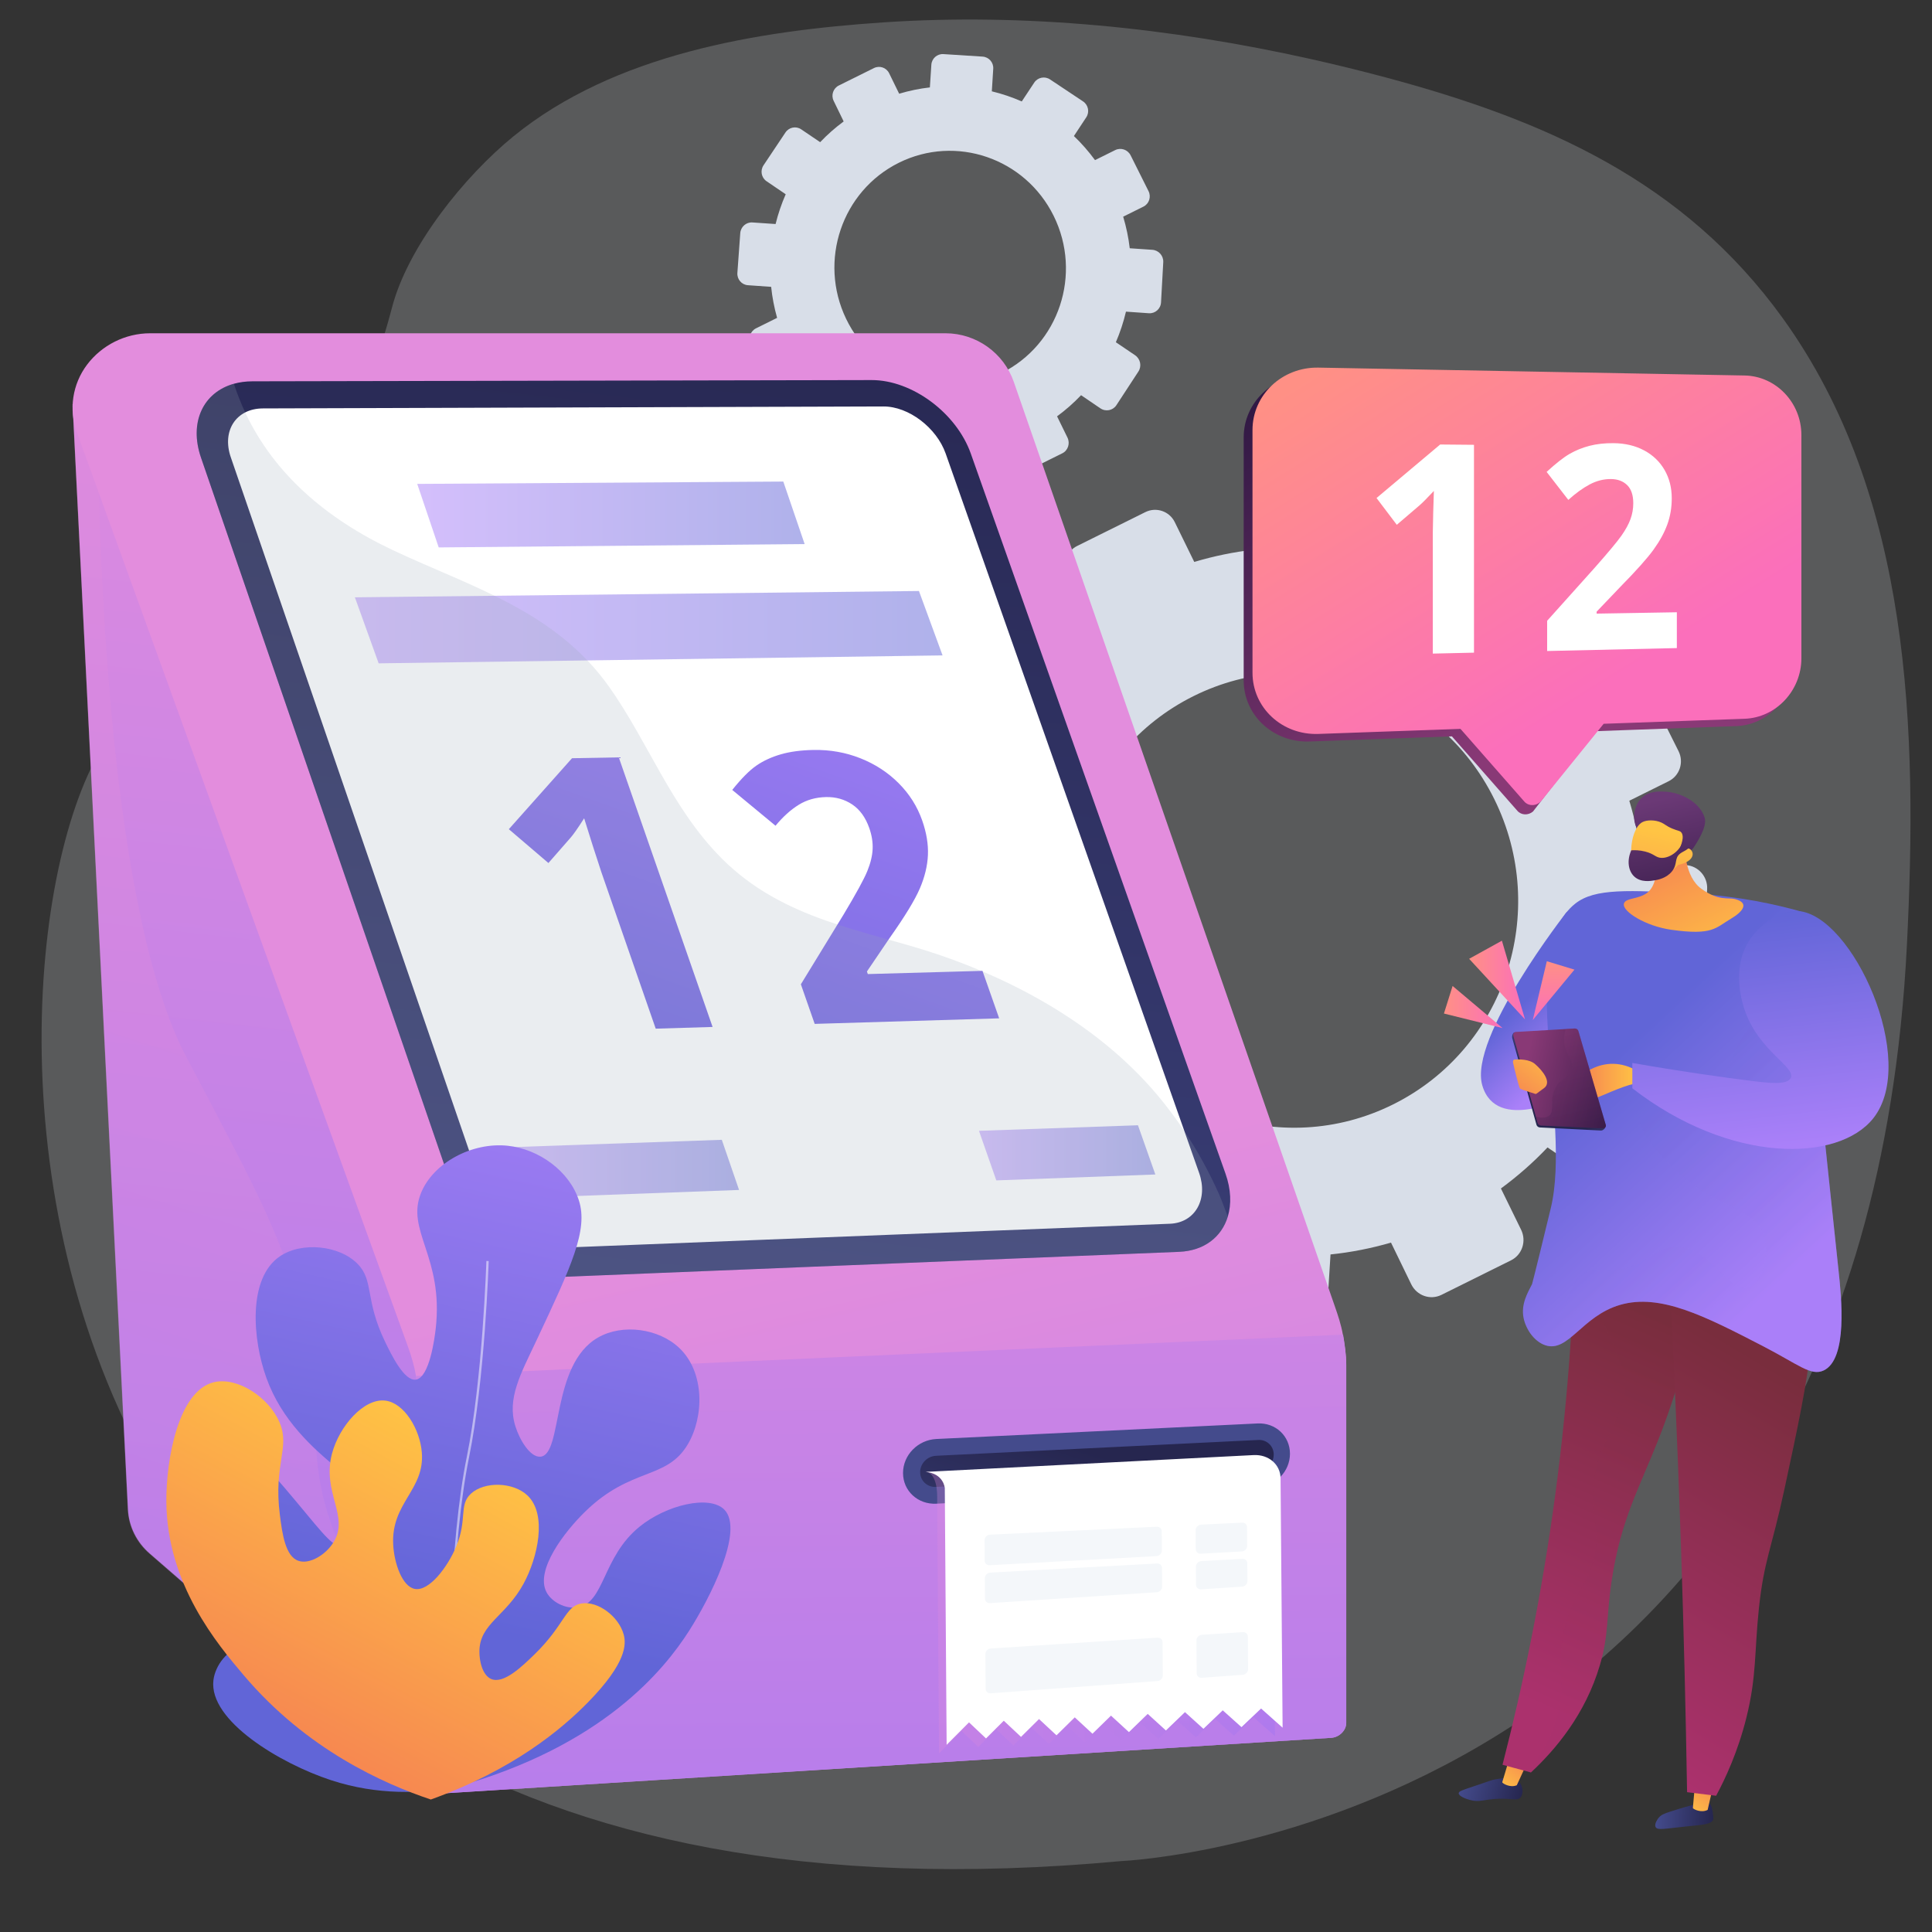 <?xml version="1.0" encoding="UTF-8"?>
<svg xmlns="http://www.w3.org/2000/svg" xmlns:xlink="http://www.w3.org/1999/xlink" viewBox="0 0 768 768">
  <rect x="0" y="0" width="768" height="768" fill="#333333" stroke="none"/>
  <defs>
    <style>.cls-1{fill:url(#linear-gradient-15);}.cls-2{fill:url(#linear-gradient-13);}.cls-3{fill:url(#linear-gradient-28);}.cls-4{fill:url(#linear-gradient-25);}.cls-5{fill:url(#linear-gradient-10);}.cls-6{fill:url(#linear-gradient-12);}.cls-7{fill:url(#linear-gradient-40);}.cls-8{fill:url(#linear-gradient-37);}.cls-9,.cls-10{fill:#fff;}.cls-11{fill:url(#linear-gradient-39);}.cls-10,.cls-12,.cls-13,.cls-14{opacity:.5;}.cls-15{fill:url(#linear-gradient-26);}.cls-12{fill:url(#linear-gradient-9);}.cls-16{fill:url(#linear-gradient-2);}.cls-16,.cls-17,.cls-18,.cls-19,.cls-20,.cls-21{mix-blend-mode:multiply;}.cls-16,.cls-17,.cls-18,.cls-20,.cls-21{opacity:.3;}.cls-22{fill:url(#linear-gradient-4);}.cls-17{fill:url(#linear-gradient-21);}.cls-23{fill:url(#linear-gradient-35);}.cls-24{fill:url(#linear-gradient-30);}.cls-25{fill:url(#linear-gradient-3);}.cls-26{fill:url(#linear-gradient-34);}.cls-27{fill:url(#linear-gradient-5);}.cls-28{fill:url(#linear-gradient-38);}.cls-29{fill:url(#linear-gradient-22);}.cls-30{fill:url(#linear-gradient-24);}.cls-31,.cls-19{opacity:.2;}.cls-31,.cls-32{fill:#f4f7fa;}.cls-33{isolation:isolate;}.cls-34{fill:url(#linear-gradient-33);}.cls-13{fill:url(#linear-gradient-8);}.cls-18{fill:url(#linear-gradient-14);}.cls-19{fill:#97a6b7;}.cls-35{fill:url(#linear-gradient-20);}.cls-20{fill:url(#linear-gradient-27);}.cls-36{fill:url(#linear-gradient-17);}.cls-37{fill:url(#linear-gradient-7);}.cls-38{fill:#d8dee8;}.cls-39{fill:url(#linear-gradient-11);}.cls-40{fill:url(#linear-gradient-19);}.cls-41{fill:url(#linear-gradient-6);}.cls-21{fill:url(#linear-gradient-29);}.cls-42{fill:url(#linear-gradient-36);}.cls-43{fill:url(#linear-gradient-32);}.cls-44{fill:url(#linear-gradient-41);}.cls-45{fill:url(#linear-gradient-16);}.cls-46{fill:url(#linear-gradient);}.cls-47{fill:url(#linear-gradient-23);}.cls-48{fill:url(#linear-gradient-31);}.cls-49{fill:url(#linear-gradient-18);}</style>
    <linearGradient id="linear-gradient" x1="139.388" y1="83.843" x2="32.546" y2="1031.816" gradientUnits="userSpaceOnUse">
      <stop offset=".004" stop-color="#e38ddd"></stop>
      <stop offset="1" stop-color="#9571f6"></stop>
    </linearGradient>
    <linearGradient id="linear-gradient-2" x1="108.115" y1="405.001" x2="-149.057" y2="1199.898" xlink:href="#linear-gradient"></linearGradient>
    <linearGradient id="linear-gradient-3" x1="312.395" y1="482.702" x2="467.3" y2="1155.216" xlink:href="#linear-gradient"></linearGradient>
    <linearGradient id="linear-gradient-4" x1="348.932" y1="320.924" x2="353.097" y2="1020.884" xlink:href="#linear-gradient"></linearGradient>
    <linearGradient id="linear-gradient-5" x1="470.198" y1="345.001" x2="442.522" y2="535.871" gradientUnits="userSpaceOnUse">
      <stop offset=".004" stop-color="#26264f"></stop>
      <stop offset="1" stop-color="#444b8c"></stop>
    </linearGradient>
    <linearGradient id="linear-gradient-6" x1="437.254" y1="577.976" x2="406.271" y2="673.743" xlink:href="#linear-gradient-5"></linearGradient>
    <linearGradient id="linear-gradient-7" x1="310.594" y1="85.168" x2="236.748" y2="740.38" xlink:href="#linear-gradient-5"></linearGradient>
    <linearGradient id="linear-gradient-8" x1="165.853" y1="204.517" x2="319.86" y2="204.517" gradientUnits="userSpaceOnUse">
      <stop offset="0" stop-color="#aa80f9"></stop>
      <stop offset=".996" stop-color="#6165d7"></stop>
    </linearGradient>
    <linearGradient id="linear-gradient-9" x1="141.076" y1="249.307" x2="374.683" y2="249.307" xlink:href="#linear-gradient-8"></linearGradient>
    <linearGradient id="linear-gradient-10" x1="202.883" y1="464.619" x2="293.789" y2="464.619" xlink:href="#linear-gradient-8"></linearGradient>
    <linearGradient id="linear-gradient-11" x1="389.157" y1="458.266" x2="459.266" y2="458.266" xlink:href="#linear-gradient-8"></linearGradient>
    <linearGradient id="linear-gradient-12" x1="302.62" y1="200.314" x2="197.509" y2="496.418" xlink:href="#linear-gradient-8"></linearGradient>
    <linearGradient id="linear-gradient-13" x1="391.377" y1="226.312" x2="285.6" y2="524.292" xlink:href="#linear-gradient-8"></linearGradient>
    <linearGradient id="linear-gradient-14" x1="367.954" y1="639.388" x2="506.826" y2="639.388" xlink:href="#linear-gradient"></linearGradient>
    <linearGradient id="linear-gradient-15" x1="-1541.614" y1="417.355" x2="-1521.64" y2="395.804" gradientTransform="translate(-913.42) rotate(-180) scale(1 -1)" xlink:href="#linear-gradient-8"></linearGradient>
    <linearGradient id="linear-gradient-16" x1="898.45" y1="684.977" x2="921.45" y2="684.977" gradientTransform="translate(-220.196 10.684) rotate(1.656)" gradientUnits="userSpaceOnUse">
      <stop offset="0" stop-color="#444b8c"></stop>
      <stop offset=".996" stop-color="#26264f"></stop>
    </linearGradient>
    <linearGradient id="linear-gradient-17" x1="1186.108" y1="574.203" x2="1196.198" y2="553.318" gradientTransform="translate(-435.589 6.483) rotate(7.036)" gradientUnits="userSpaceOnUse">
      <stop offset="0" stop-color="#ffc444"></stop>
      <stop offset=".996" stop-color="#f36f56"></stop>
    </linearGradient>
    <linearGradient id="linear-gradient-18" x1="1325.751" y1="340.34" x2="1350.187" y2="340.34" gradientTransform="translate(-606.894 28.381) rotate(15.373)" xlink:href="#linear-gradient-16"></linearGradient>
    <linearGradient id="linear-gradient-19" x1="1203.894" y1="447.568" x2="1214.198" y2="426.24" gradientTransform="translate(-495.717 34.802) rotate(11.414)" xlink:href="#linear-gradient-17"></linearGradient>
    <linearGradient id="linear-gradient-20" x1="-1502.617" y1="668.22" x2="-1567.793" y2="521.298" gradientTransform="translate(-913.42) rotate(-180) scale(1 -1)" gradientUnits="userSpaceOnUse">
      <stop offset="0" stop-color="#ab316d"></stop>
      <stop offset="1" stop-color="#792d3d"></stop>
    </linearGradient>
    <linearGradient id="linear-gradient-21" x1="-1502.617" y1="668.22" x2="-1567.793" y2="521.298" xlink:href="#linear-gradient-20"></linearGradient>
    <linearGradient id="linear-gradient-22" x1="-1869.283" y1="540.379" x2="-1934.458" y2="393.46" gradientTransform="translate(-1165.59 -83.106) rotate(-172.964) scale(1 -1)" xlink:href="#linear-gradient-20"></linearGradient>
    <linearGradient id="linear-gradient-23" x1="-1628.291" y1="503.197" x2="-1552.753" y2="421.696" gradientTransform="translate(-913.42) rotate(-180) scale(1 -1)" xlink:href="#linear-gradient-8"></linearGradient>
    <linearGradient id="linear-gradient-24" x1="-1564.076" y1="430.546" x2="-1534.793" y2="430.546" gradientTransform="translate(-913.42) rotate(-180) scale(1 -1)" xlink:href="#linear-gradient-17"></linearGradient>
    <linearGradient id="linear-gradient-25" x1="-1307.186" y1="711.387" x2="-1315.242" y2="699.947" gradientTransform="translate(-367.564 -685.028) rotate(-103.244)" xlink:href="#linear-gradient-16"></linearGradient>
    <linearGradient id="linear-gradient-26" x1="-1322.767" y1="732.288" x2="-1303.584" y2="693.32" gradientTransform="translate(-367.564 -685.028) rotate(-103.244)" gradientUnits="userSpaceOnUse">
      <stop offset="0" stop-color="#311944"></stop>
      <stop offset="1" stop-color="#893976"></stop>
    </linearGradient>
    <linearGradient id="linear-gradient-27" x1="-1333.628" y1="706.598" x2="-1291.789" y2="706.598" xlink:href="#linear-gradient-26"></linearGradient>
    <linearGradient id="linear-gradient-28" x1="-1530.626" y1="415.042" x2="-1508.651" y2="442.897" gradientTransform="translate(-913.42) rotate(-180) scale(1 -1)" xlink:href="#linear-gradient-17"></linearGradient>
    <linearGradient id="linear-gradient-29" x1="-1623.283" y1="507.838" x2="-1547.746" y2="426.337" gradientTransform="translate(-913.42) rotate(-180) scale(1 -1)" xlink:href="#linear-gradient-8"></linearGradient>
    <linearGradient id="linear-gradient-30" x1="-1137.039" y1="610.627" x2="-1134.377" y2="539.715" gradientTransform="translate(-604.297 279.647) rotate(156.496) scale(1 -1)" xlink:href="#linear-gradient-17"></linearGradient>
    <linearGradient id="linear-gradient-31" x1="2870.812" y1="-97.941" x2="2851.601" y2="-146.736" gradientTransform="translate(-2179.807 37.451) rotate(8.569)" gradientUnits="userSpaceOnUse">
      <stop offset="0" stop-color="#311944"></stop>
      <stop offset="1" stop-color="#6b3976"></stop>
    </linearGradient>
    <linearGradient id="linear-gradient-32" x1="-4362.081" y1="-360.455" x2="-4362.965" y2="-289.279" gradientTransform="translate(-3679.09 -229.456) rotate(-167.919) scale(1 -1)" xlink:href="#linear-gradient-17"></linearGradient>
    <linearGradient id="linear-gradient-33" x1="2864.942" y1="-95.605" x2="2845.712" y2="-144.447" xlink:href="#linear-gradient-31"></linearGradient>
    <linearGradient id="linear-gradient-34" x1="-1616.694" y1="456.277" x2="-1605.761" y2="362.849" gradientTransform="translate(-913.42) rotate(-180) scale(1 -1)" xlink:href="#linear-gradient-8"></linearGradient>
    <linearGradient id="linear-gradient-35" x1="547.569" y1="132.977" x2="635.82" y2="274.862" gradientTransform="matrix(1,0,0,1,0,0)" xlink:href="#linear-gradient-26"></linearGradient>
    <linearGradient id="linear-gradient-36" x1="550.974" y1="130.102" x2="639.184" y2="271.919" gradientUnits="userSpaceOnUse">
      <stop offset="0" stop-color="#ff9085"></stop>
      <stop offset="1" stop-color="#fb6fbb"></stop>
    </linearGradient>
    <linearGradient id="linear-gradient-37" x1="-2562.689" y1="1529.038" x2="-2677.309" y2="1747.752" gradientTransform="translate(2308.759 -1736.549) rotate(-15.028)" xlink:href="#linear-gradient-8"></linearGradient>
    <linearGradient id="linear-gradient-38" x1="-1021.104" y1="673.767" x2="-1147.961" y2="825.843" gradientTransform="translate(1045.567 -300.109) rotate(-11.736)" xlink:href="#linear-gradient-17"></linearGradient>
    <linearGradient id="linear-gradient-39" x1="584.003" y1="389.591" x2="606.228" y2="389.591" xlink:href="#linear-gradient-36"></linearGradient>
    <linearGradient id="linear-gradient-40" x1="573.986" y1="400.312" x2="597.306" y2="400.312" xlink:href="#linear-gradient-36"></linearGradient>
    <linearGradient id="linear-gradient-41" x1="5427.533" y1="-6499.353" x2="5450.853" y2="-6499.353" gradientTransform="translate(-5931.818 -4985.66) rotate(89.473)" xlink:href="#linear-gradient-36"></linearGradient>
  </defs>
  <g class="cls-33">
    <g id="Layer_1">
      <path class="cls-31" d="M520.969,23.445c-55.563-12.396-113.331-18.337-169.814-14.55-50.062,3.357-106.808,12.518-147.094,45.335-19.199,15.639-42.094,43.74-48.374,68.531-.001.003-33.056,130.492-99.164,158.454-66.11,27.962-112.019,505.188,389.312,458.584,0,0,294.455-12.212,312.184-363.971,4.283-84.974,1.89-178.39-49.418-249.442-39.318-54.448-94.406-78.657-157.708-95.597-9.889-2.646-19.87-5.1-29.924-7.343Z"></path>
      <path class="cls-38" d="M424.139,228.83l7.758,15.968c-6.562,4.852-12.636,10.193-18.137,15.997l-14.657-9.917c-3.999-2.706-9.432-1.616-12.137,2.433l-16.936,25.352c-2.711,4.059-1.67,9.553,2.328,12.274l14.802,10.07c-3.248,7.417-5.867,15.106-7.811,22.984l-17.891-1.224c-4.824-.33-9.022,3.37-9.377,8.265l-2.224,30.673c-.356,4.914,3.273,9.174,8.11,9.511l17.96,1.256c.818,8.012,2.361,16.022,4.592,23.953l-16.295,8.086c-4.375,2.171-6.206,7.538-4.089,11.99l13.266,27.903c2.126,4.471,7.407,6.333,11.794,4.156l16.343-8.11c4.775,6.731,10.046,12.969,15.779,18.633l-10.151,15.335c-2.738,4.135-1.671,9.759,2.383,12.563l25.404,17.56c4.07,2.813,9.592,1.73,12.33-2.42l10.141-15.369c7.417,3.391,15.114,6.116,22.996,8.16l-1.207,18.508c-.327,5.011,3.389,9.371,8.302,9.736l30.753,2.285c4.923.366,9.171-3.408,9.485-8.428l1.15-18.353c8.051-.82,16.09-2.405,24.042-4.701l8.039,16.548c2.201,4.53,7.573,6.425,11.999,4.228l27.675-13.733c4.425-2.196,6.216-7.646,4.003-12.169l-8.023-16.393c6.717-4.936,12.916-10.392,18.526-16.32l14.888,10.129c4.134,2.812,9.69,1.722,12.407-2.436l16.976-25.97c2.712-4.148,1.556-9.779-2.579-12.576l-14.822-10.029c3.284-7.622,5.887-15.528,7.797-23.616l17.641,1.234c4.93.345,9.151-3.407,9.426-8.376l1.716-31.018c.274-4.951-3.493-9.235-8.41-9.572l-17.465-1.195c-.942-8.174-2.647-16.33-5.06-24.389l15.629-7.755c4.388-2.177,6.149-7.534,3.935-11.962l-13.814-27.631c-2.204-4.409-7.537-6.221-11.911-4.051l-15.583,7.732c-4.949-6.736-10.39-12.958-16.295-18.577l9.552-14.477c2.686-4.071,1.558-9.572-2.519-12.286l-25.444-16.943c-4.061-2.704-9.528-1.608-12.213,2.449l-9.622,14.535c-7.472-3.273-15.207-5.89-23.119-7.806l1.094-17.446c.304-4.855-3.375-9.041-8.217-9.351l-30.244-1.939c-4.831-.31-9.003,3.367-9.319,8.214l-1.142,17.499c-7.944.898-15.872,2.529-23.71,4.869l-7.742-15.818c-2.13-4.352-7.373-6.134-11.71-3.982l-27.126,13.461c-4.338,2.153-6.138,7.429-4.021,11.788ZM433.794,397.175c-21.559-44.823-3.271-98.662,40.731-120.498,44.002-21.835,97.443-3.59,119.484,40.994,22.174,44.854,4.187,99.31-40.298,121.384-44.485,22.075-98.227,3.213-119.917-41.881Z"></path>
      <path class="cls-38" d="M331.374,40.055l3.994,8.222c-3.379,2.498-6.506,5.249-9.339,8.237l-7.547-5.106c-2.059-1.393-4.857-.832-6.25,1.253l-8.721,13.054c-1.396,2.09-.86,4.919,1.199,6.32l7.622,5.185c-1.672,3.819-3.021,7.778-4.022,11.835l-9.213-.63c-2.484-.17-4.646,1.735-4.829,4.256l-1.145,15.794c-.184,2.53,1.685,4.724,4.176,4.898l9.248.647c.421,4.126,1.216,8.25,2.365,12.334l-8.39,4.164c-2.252,1.118-3.196,3.881-2.106,6.174l6.831,14.368c1.095,2.302,3.814,3.261,6.073,2.14l8.415-4.176c2.459,3.466,5.173,6.678,8.125,9.594l-5.227,7.896c-1.41,2.129-.861,5.025,1.227,6.469l13.081,9.042c2.096,1.449,4.939.891,6.349-1.246l5.222-7.914c3.819,1.746,7.782,3.149,11.841,4.202l-.622,9.53c-.168,2.58,1.745,4.825,4.275,5.013l15.836,1.177c2.535.189,4.722-1.755,4.884-4.34l.592-9.45c4.146-.422,8.285-1.238,12.38-2.421l4.14,8.521c1.133,2.332,3.9,3.308,6.179,2.177l14.25-7.071c2.279-1.131,3.201-3.937,2.061-6.266l-4.131-8.441c3.459-2.542,6.651-5.351,9.54-8.404l7.666,5.215c2.128,1.448,4.99.887,6.389-1.254l8.741-13.372c1.396-2.136.801-5.035-1.328-6.476l-7.632-5.164c1.691-3.925,3.031-7.996,4.015-12.161l9.084.635c2.539.178,4.712-1.754,4.854-4.313l.884-15.972c.141-2.55-1.798-4.756-4.331-4.929l-8.993-.615c-.485-4.209-1.363-8.409-2.605-12.558l8.048-3.994c2.259-1.121,3.166-3.879,2.026-6.159l-7.113-14.228c-1.135-2.27-3.881-3.203-6.133-2.086l-8.024,3.982c-2.548-3.468-5.35-6.672-8.391-9.566l4.918-7.455c1.383-2.096.802-4.928-1.297-6.326l-13.101-8.724c-2.091-1.393-4.906-.828-6.289,1.261l-4.955,7.484c-3.848-1.685-7.83-3.033-11.904-4.019l.563-8.983c.157-2.5-1.738-4.655-4.231-4.815l-15.574-.999c-2.487-.16-4.636,1.734-4.798,4.229l-.588,9.011c-4.09.462-8.173,1.302-12.209,2.507l-3.986-8.145c-1.097-2.241-3.796-3.159-6.03-2.05l-13.968,6.931c-2.234,1.109-3.161,3.826-2.07,6.07ZM336.346,126.74c-11.101-23.08-1.684-50.803,20.973-62.047,22.657-11.243,50.175-1.848,61.525,21.109,11.418,23.096,2.156,51.137-20.75,62.503-22.906,11.367-50.579,1.655-61.748-21.565Z"></path>
      <path class="cls-46" d="M170.323,546.786v166.514l-2.5-1.735-108.29-94.022c-5.15-4.476-8.321-10.75-8.654-17.548L28.857,160.615c3.404,3.656,7.226,7.586,10.51,11.751,84.419,107.018,130.956,374.42,130.956,374.42Z"></path>
      <path class="cls-16" d="M167.319,711.564l-108.038-94.022c-5.151-4.476-8.195-10.75-8.528-17.548L28.794,160.615c3.404,3.656,6.754,7.586,10.038,11.751.563,50.602,4.918,190.292,35.245,247.828,37.097,70.393,49.398,90.472,51.445,152.026,1.964,58.939,40.376,66.247,41.796,139.344Z"></path>
      <path class="cls-25" d="M535.154,542.612v142.243c0,3.096-2.846,5.76-5.945,5.954l-356.488,22.302c-3.354.21-6.036-2.231-6.036-5.455v-148.119c0-4.237-.58-8.438-1.31-12.565-.711-4.012-1.858-7.951-3.249-11.788L30.517,171.739c-3.238-8.944-1.728-19.061,4.087-26.769,5.797-7.699,15.13-12.487,25.072-12.487h316.195c12.27,0,23.159,7.881,27.109,19.268l127.577,367.353c1.283,3.687,2.584,7.528,3.24,11.382.673,3.964,1.357,8.056,1.357,12.125Z"></path>
      <path class="cls-22" d="M535.154,542.612v142.243c0,3.096-2.846,5.76-5.945,5.954l-356.488,22.302c-3.354.21-6.036-2.231-6.036-5.455v-148.119c0-4.237-.58-8.438-1.31-12.565l368.525-16.428c.673,3.965,1.255,7.999,1.255,12.069Z"></path>
      <path class="cls-27" d="M372.201,597.742c-7.292.373-13.233-5.033-13.233-12.199s5.941-13.165,13.233-13.517l127.755-6.181c7.077-.342,12.826,4.994,12.826,12.039s-5.749,12.954-12.826,13.316l-127.755,6.543Z"></path>
      <path class="cls-41" d="M506.326,578.204c0,3.369-2.74,6.238-6.123,6.409l-128.123,6.468c-3.483.176-6.308-2.455-6.308-5.877h0c0-3.422,2.825-6.334,6.308-6.505l128.123-6.293c3.383-.166,6.123,2.43,6.123,5.799h0Z"></path>
      <path class="cls-37" d="M385.92,180.331l101.24,286.224c2.218,6.271,2.401,12.152.907,17.084-2.44,8.065-9.385,13.579-19.343,13.983l-245.527,9.973c-16.991.69-35.584-12.602-41.456-29.668L79.903,181.931c-4.855-14.112.922-25.988,13.069-29.382,2.249-.627,4.722-.968,7.388-.973l246.109-.491c16.083-.032,33.725,13.058,39.451,29.245Z"></path>
      <path class="cls-9" d="M375.908,180.263c-3.591-10.165-14.63-18.718-24.72-18.686l-246.672.777c-10.669.034-16.391,8.908-12.78,19.392l101.411,295.061c3.678,10.678,15.362,19.749,26.002,19.33l245.93-9.68c10.057-.396,15.251-9.838,11.594-20.186l-100.765-286.008Z"></path>
      <polygon class="cls-13" points="319.86 216.28 174.393 217.608 165.853 192.358 311.372 191.427 319.86 216.28"></polygon>
      <polygon class="cls-12" points="374.683 260.533 150.519 263.685 141.076 237.447 365.297 234.929 374.683 260.533"></polygon>
      <g class="cls-14">
        <polygon class="cls-5" points="293.789 473.024 209.719 476.148 202.883 456.027 286.928 453.089 293.789 473.024"></polygon>
        <polygon class="cls-39" points="459.266 466.876 396.046 469.225 389.157 449.517 452.361 447.308 459.266 466.876"></polygon>
      </g>
      <path class="cls-6" d="M283.264,408.229l-22.607.679-21.618-62.253-3.324-10.21-3.506-11.159c-2.461,3.846-4.222,6.372-5.284,7.579l-8.921,10.198-15.735-13.446,25.117-28.212,18.588-.34,37.291,107.163Z"></path>
      <path class="cls-2" d="M397.184,404.807l-73.333,2.203-5.495-15.734,17.009-27.784c4.973-8.294,8.104-14.025,9.401-17.205,1.295-3.177,2.001-6.106,2.119-8.79.117-2.682-.324-5.448-1.324-8.3-1.491-4.251-3.759-7.391-6.804-9.42-3.047-2.029-6.507-3.006-10.383-2.928-4.072.082-7.697,1.106-10.874,3.072-3.181,1.968-6.253,4.741-9.217,8.321l-17.205-14.233c3.65-4.564,6.861-7.797,9.636-9.703,2.772-1.903,6.003-3.388,9.69-4.454,3.684-1.064,8.017-1.642,12.998-1.732,6.553-.119,12.756.983,18.611,3.301,5.85,2.317,10.914,5.615,15.197,9.897,4.28,4.281,7.403,9.215,9.367,14.803,1.711,4.869,2.473,9.456,2.287,13.762-.187,4.31-1.264,8.753-3.231,13.331-1.97,4.583-5.978,11.152-12.032,19.718l-8.984,13.254.357,1.021,45.575-1.273,6.635,18.871Z"></path>
      <path class="cls-19" d="M488.067,483.639c-2.44,8.065-9.385,13.579-19.343,13.983l-245.527,9.973c-16.991.69-35.584-12.602-41.456-29.668L79.903,181.931c-4.855-14.112.922-25.988,13.069-29.382,1.345,4.128,2.934,8.112,4.754,11.943,11.238,23.562,31.439,41.478,58.441,54.202,31.14,14.68,64.567,24.063,86.05,54.446,15.582,22.043,24.648,47.925,44.522,67.949,24.688,24.866,57.246,28.58,85.934,38.258,31.447,10.611,64.139,28.479,87.158,55.671,4.112,4.863,7.865,9.9,11.276,15.073,5.291,7.993,9.774,16.304,13.538,24.74.49,1.096,1.76,4.373,3.421,8.808Z"></path>
      <path class="cls-18" d="M498.266,682.553l-7.787,7.406-7.447-6.683-7.677,7.351-7.341-6.638-7.57,7.296-7.238-6.593-7.465,7.243-7.137-6.55-7.362,7.19-7.038-6.507-7.261,7.138-6.942-6.464-7.163,7.087-6.847-6.422-7.066,7.037-6.754-6.381-8.899,8.919c-.024-3.3-.73-102.045-.73-102.045,0,0,.269-9.43-4.588-9.838l127.357-3.29c5.977-.301,10.658,3.738,10.703,9.263l.813,99.103-8.56-7.623Z"></path>
      <path class="cls-9" d="M501.297,679.159l-7.787,7.406-7.447-6.683-7.677,7.351-7.341-6.638-7.57,7.296-7.238-6.593-7.465,7.243-7.137-6.55-7.362,7.19-7.038-6.507-7.261,7.138-6.942-6.464-7.163,7.087-6.847-6.422-7.066,7.037-6.754-6.381-8.899,8.919c-.024-3.3-.73-102.045-.73-102.045,0,0-.406-5.795-7.619-6.444l130.387-6.683c5.977-.3,10.658,3.738,10.703,9.263l.813,99.103-8.56-7.623Z"></path>
      <path class="cls-32" d="M493.742,630.723l-16.322,1.065c-1.097.072-1.968-.709-1.976-1.771l-.053-7.242c-.008-1.141.976-2.156,2.155-2.22l16.323-.891c1.089-.059,1.946.718,1.954,1.773l.052,7.066c.008,1.133-.962,2.143-2.133,2.219Z"></path>
      <path class="cls-32" d="M493.615,616.725l-16.323.892c-1.088.059-1.945-.718-1.953-1.772l-.056-7.562c-.009-1.147.986-2.165,2.17-2.221l16.324-.777c1.082-.051,1.931.724,1.939,1.773l.055,7.447c.009,1.141-.977,2.157-2.156,2.221Z"></path>
      <path class="cls-32" d="M496.038,650.571l.096,12.963c.008,1.126-.951,2.131-2.114,2.217l-16.322,1.198c-1.105.081-1.987-.702-1.994-1.771l-.097-13.102c-.008-1.132.962-2.142,2.132-2.218l16.323-1.06c1.098-.071,1.969.71,1.977,1.772Z"></path>
      <path class="cls-32" d="M459.84,632.936l-66.321,4.329c-1.094.071-1.962-.708-1.97-1.769l-.059-8.146c-.008-1.139.974-2.152,2.148-2.217l66.326-3.619c1.087-.059,1.944.718,1.952,1.772l.055,7.432c.008,1.132-.961,2.142-2.13,2.218Z"></path>
      <path class="cls-32" d="M459.711,618.577l-66.325,3.623c-1.085.059-1.939-.717-1.947-1.769l-.059-8.156c-.008-1.145.983-2.162,2.163-2.218l66.328-3.158c1.081-.051,1.929.724,1.936,1.772l.057,7.687c.008,1.141-.976,2.155-2.154,2.22Z"></path>
      <path class="cls-32" d="M462.132,652.771l.097,13.254c.008,1.125-.95,2.13-2.112,2.215l-66.319,4.87c-1.102.081-1.981-.701-1.988-1.769l-.101-13.82c-.008-1.131.959-2.139,2.126-2.214l66.323-4.308c1.097-.071,1.967.709,1.975,1.771Z"></path>
      <path class="cls-1" d="M630.24,361.041l-7.455,1.491s-39.135,49.944-33.544,68.953c5.591,19.009,33.544,4.473,33.544,4.473l7.455-74.916Z"></path>
      <path class="cls-45" d="M679.357,716.647c1.258,1.022,1.489,3.575,1.64,5.244.068.746.101,1.119.018,1.382-.608,1.921-4.333,2.123-10.174,2.72-9.231.943-11.978,1.67-12.7.296-.677-1.287.961-3.395,1.146-3.628.992-1.249,2.209-1.704,4.563-2.478,4.355-1.433,7.298-2.218,8.189-2.456,5.563-1.485,6.493-1.751,7.319-1.08Z"></path>
      <path class="cls-36" d="M673.867,708.215l-.924,10.519c.262.508,3.389,2.032,5.872.725l2.373-10.34-7.322-.904Z"></path>
      <path class="cls-49" d="M603.878,708.269c1.508,1.665,1.851,4.73.54,6.24-1.289,1.485-3.226.371-8.721.535-5.886.176-7.423,1.566-11.423.463-1.616-.447-4.47-1.53-4.415-2.684.038-.811,1.491-1.23,6.344-2.856,6.888-2.307,6.858-2.433,8.321-2.676,3.674-.609,7.363-1.22,9.354.978Z"></path>
      <path class="cls-40" d="M600.107,698.668l-2.952,9.82c.223.527,3.224,2.284,5.8,1.171l4.384-9.531-7.232-1.46Z"></path>
      <path class="cls-35" d="M626.337,483.596c-.423,33.003-2.675,70.11-8.079,110.425-5.34,39.845-12.825,75.847-20.989,107.506,3.767,1.014,7.533,2.027,11.299,3.04,9.556-8.91,21.61-22.937,27.427-42.758,3.61-12.302,2.407-18.624,4.697-33.756,3.646-24.093,11.031-36.716,18.665-56.144,6.859-17.458,14.968-43.081,19.315-77.329-17.445-3.661-34.891-7.323-52.336-10.984Z"></path>
      <path class="cls-17" d="M623.531,642.07c3.78-10.442,8.382-13.658,10.436-24.599,1.792-9.543-.668-12.643-.746-22.363-.153-19.37,9.467-25.786,12.672-41.744,1.738-8.651-9.625-30.495-20.049-49.367.244-6.958.407-13.766.492-20.4,17.445,3.661,34.89,7.322,52.336,10.984-4.347,34.248-12.456,59.871-19.315,77.329-7.633,19.428-15.019,32.051-18.665,56.144-2.29,15.132-1.087,21.454-4.697,33.756-5.817,19.821-17.871,33.848-27.427,42.758-.356-.096-.712-.191-1.067-.287,9.633-12.555,12.624-23.219,13.048-31.647.439-8.713-1.741-17.516,2.982-30.563Z"></path>
      <path class="cls-29" d="M662.608,487.474c2.305,41.974,4.201,84.729,5.638,128.241,1.078,32.651,1.87,64.889,2.396,96.702,3.847.475,7.695.95,11.543,1.425,3.717-6.922,8.655-17.504,12.038-31.067,4.109-16.473,3.157-26.256,4.959-43.329,2.022-19.149,4.958-23.321,10.16-47.477,10.557-49.024,15.836-73.536,4.059-88.784-3.823-4.95-15.808-17.367-50.793-15.711Z"></path>
      <path class="cls-47" d="M715.89,362.326c-9.952-2.799-24.537-6.072-42.4-7.081-26.337-1.489-39.511-2.147-47.242,3.907-23.978,18.777-1.254,85.893-9.799,121.159-7.189,29.673-7.454,30.19-7.454,30.19-1.7,3.317-4.454,7.927-3.354,13.418.864,4.319,4.132,9.281,8.572,10.809,9.227,3.175,14.516-11.579,29.817-16.027,15.994-4.65,33.889,4.588,56.517,16.268,14.4,7.434,19.317,12.175,24.363,9.822,9.716-4.53,7.048-29.367,5.963-39.508-4.309-40.297-9.159-87.477-14.983-142.957Z"></path>
      <path class="cls-30" d="M649.808,430.739c.696-.155,1.937-4.787-1.118-6.15-13.79-6.15-24.463,6.026-25.89,9.773l-1.427,3.747s6.849.535,11.096-.892c4.247-1.427,11.676-5.215,17.339-6.478Z"></path>
      <path class="cls-4" d="M612.129,448.178l24.262,1.224c.93.047,2.04-1.104,1.811-1.887l-11.334-36.675c-.178-.61-.799-1.017-1.49-.979l-23.268.51c-.758.045-1.174,1.538-.968,2.276l9.641,34.487c.159.568.732,1.014,1.345,1.045Z"></path>
      <path class="cls-15" d="M612.568,447.396l24.396,1.145c.935.044,1.58-.625,1.351-1.409l-10.898-37.31c-.179-.612-.803-1.018-1.498-.977l-23.301,1.378c-.762.045-1.275.779-1.068,1.519l9.667,34.609c.159.57.735,1.016,1.351,1.045Z"></path>
      <path class="cls-20" d="M624.884,425.15c-.722,3.393-3.774,2.662-6.264,6.769-3.161,5.214-.132,9.818-3.029,11.727-.884.583-2.378.933-5.066.23l.692,2.476c.159.57.735,1.016,1.351,1.045l24.396,1.145c.935.044,1.58-.625,1.351-1.409l-10.898-37.31c-.179-.612-.803-1.018-1.498-.977l-3.5.207c-.411,1.282-.705,2.762-.673,4.401.11,5.626,3.985,7.723,3.138,11.698Z"></path>
      <path class="cls-3" d="M601.451,422.411c-.137-.587.153-1.191.589-1.222,1.775-.128,5.893-.18,8.166,1.789,2.953,2.559,6.771,7.227,3.556,9.583l-3.003,2.2c-.138.101-.288.132-.44.086-1.067-.332-5.558-1.741-6.048-2.091-.447-.318-2.159-7.505-2.821-10.344Z"></path>
      <path class="cls-21" d="M621.668,520.564c2.602-4.511,2.493-11.322,8.2-14.536,3.327-1.874,5.921-.998,10.436-1.118,13.458-.359,16.035-8.826,25.345-9.318,14.419-.762,21.345,18.853,29.445,16.027,5.288-1.845,8.692-12.421,5.963-20.5-3.804-11.262-16.84-9.719-33.917-24.972-7.305-6.525-17.787-18.3-14.909-23.481,3.023-5.442,17.367,2.543,27.954-5.591,6.178-4.746,5.389-10.612,10.436-21.245,2.735-5.762,12.749-20.742,27.644-30.842,4.788,45.796,8.9,85.604,12.61,120.295,1.084,10.141,3.753,34.978-5.963,39.508-5.046,2.353-9.963-2.388-24.363-9.822-22.628-11.681-40.522-20.918-56.517-16.268-15.301,4.448-20.59,19.201-29.817,16.027-2.882-.992-5.256-3.436-6.814-6.207,8.229-1.48,12.307-4.559,14.268-7.957Z"></path>
      <path class="cls-24" d="M669.722,335.199c-.017,2.003-.105,13.246,6.611,18.109,6.777,4.907,10.705,3.427,13.245,4.057,5.89,1.46,3.462,4.923-1.529,7.855-6.07,3.566-7.119,6.718-23.711,4.376-10.155-1.433-19.394-7.226-18.827-10.269.571-3.062,8.232-1.211,11.255-6.75,2.103-3.853,2.228-9.532-.558-14.062,2.699-5.057,10.816,1.74,13.514-3.317Z"></path>
      <path class="cls-48" d="M650.648,329.221c-1.908-3.498-1.246-9.018,1.996-12.093,2.791-2.645,6.553-2.528,8.806-2.459,6.527.202,14.232,4.072,16.181,10.393,1.155,3.746-3.525,10.489-4.283,11.714-.858,1.384-2.093,1.721-3.331,2.682-1.716,1.332-4.408,3.455-8.817,7.019-.117-1.26-.345-2.832-.818-4.57-.182-.669-.925-3.285-2.296-5.566-2.745-4.571-5.629-3.806-7.438-7.121Z"></path>
      <path class="cls-43" d="M667.134,343.807s-5.237,6.302-13.557,4.521c-7.45-1.595-6.072-18.625-.742-21.498,1.778-.958,5.061-.983,7.564.133,1.478.659,1.906,1.376,4.342,2.405,2.247.95,2.945.788,3.563,1.484.773.872,1.152,2.787-1.046,7.502,1.649-1.242,3.453-1.546,4.589-.791.181.121.646.548.858,1.123.768,2.081-1.353,4.283-5.571,5.122Z"></path>
      <path class="cls-34" d="M668.792,329.893c-.403.217.508,1.734.308,3.661-.385,3.742-4.805,7.652-8.7,7.466-2.303-.11-2.725-1.57-6.42-2.518-2.287-.587-4.264-.576-5.52-.488-1.778,3.905-1.266,8.133,1.182,10.42,2.636,2.462,6.566,1.781,8.209,1.496,1.099-.191,4.62-.794,6.829-3.617,2.301-2.942.79-5.141,3.208-7.004,1.22-.94,2.68-1.21,4.345-3.131.452-.522.772-.996.973-1.316-1.639-2.342-3.832-5.284-4.414-4.969Z"></path>
      <path class="cls-26" d="M695.466,373.714c4.021-6.1,12.023-12.085,19.381-11.554,21.49,1.551,47.98,59.441,29.817,82.371-13.865,17.503-56.697,18.353-95.788-11.927v-10.063c19.236,3.364,35.183,5.598,46.962,7.082,7.346.925,14.665,1.759,16.027-1.118,2.061-4.354-12.653-10.582-18.263-26.836-.773-2.24-5.692-16.493,1.863-27.954Z"></path>
      <path class="cls-23" d="M690.227,152.102l-169.619-3.052c-14.421-.259-26.224,10.849-26.224,24.815v96.55c0,13.966,11.804,24.861,26.224,24.34l56.549-2.041,26.02,29.596c1.561,1.776,4.292,1.899,6.214.283h0l24.753-31.936,56.083-2.024c12.532-.452,22.601-11.228,22.601-24.072v-88.798c0-12.844-10.068-23.438-22.601-23.663Z"></path>
      <path class="cls-42" d="M693.504,149.267l-169.422-3.134c-14.403-.266-26.193,10.83-26.193,24.787v96.493c0,13.957,11.79,24.852,26.193,24.34l56.483-2.011,25.358,28.873c1.796,2.045,5.058,1.854,6.882-.401l24.681-30.498,56.018-1.994c12.518-.446,22.575-11.21,22.575-24.047v-88.747c0-12.837-10.057-23.429-22.575-23.661Z"></path>
      <path class="cls-9" d="M585.932,259.444l-16.372.37v-48.112l.16-7.905.267-8.643c-2.739,2.917-4.645,4.832-5.716,5.744l-9.024,7.72-8.056-10.644,25.299-21.276,13.443.123v82.624Z"></path>
      <path class="cls-9" d="M666.574,257.622l-51.559,1.165v-12.015l18.756-20.918c5.5-6.217,9.082-10.509,10.761-12.895,1.675-2.382,2.881-4.584,3.617-6.609.735-2.023,1.103-4.119,1.103-6.288,0-3.234-.81-5.644-2.433-7.231-1.625-1.588-3.797-2.389-6.52-2.4-2.864-.011-5.649.698-8.355,2.131-2.713,1.436-5.55,3.487-8.513,6.156l-8.621-11.128c3.702-3.404,6.761-5.799,9.184-7.193,2.417-1.39,5.051-2.451,7.9-3.185,2.842-.731,6.014-1.08,9.516-1.046,4.597.044,8.644,1.002,12.146,2.869,3.492,1.863,6.195,4.446,8.116,7.751,1.917,3.3,2.875,7.068,2.875,11.306,0,3.691-.586,7.153-1.759,10.391-1.174,3.241-2.996,6.571-5.466,9.993-2.476,3.429-6.85,8.334-13.141,14.733l-9.496,9.937v.776l31.89-.54v14.238Z"></path>
      <path class="cls-8" d="M180.886,710.473c-13.184,2.441-30.663,3.287-49.297-2.821-20.161-6.609-48.685-23.656-46.752-39.741.722-6.005,5.743-12.329,11.371-13.366,8.314-1.531,12.297,9.52,29.731,18.022,3.222,1.571,19.88,9.696,25.531,3.935,2.809-2.864,2.332-8.583.675-12.584-4.846-11.697-20.15-9.585-37.904-18.891-18.001-9.434-36.26-29.419-33.597-46.959,1.53-10.079,10.068-20.008,17.475-19.849,3.166.068,5.671,1.967,19.753,18.831,11.559,13.841,14.422,18.012,19.541,18.244,5.269.239,12.298-3.723,13.883-9.276,4.128-14.463-33.103-24.187-45.394-58.263-5.508-15.27-7.497-39.56,5.318-48.321,8.664-5.923,23.665-4.456,30.946,2.996,6.564,6.718,2.767,14.117,10.925,30.977,2.475,5.116,7.569,15.645,12.19,15.028,5.425-.724,7.491-16.446,7.921-20.256,3.24-28.68-12.041-38.879-5.8-54.054,4.866-11.833,20.132-20.16,34.395-18.671,12.481,1.303,24.564,10.159,28.308,21.694,3.81,11.736-3.019,26.27-16.677,55.337-6.477,13.785-11.992,23.404-8.565,34.457,1.671,5.388,5.885,12.467,9.973,12.119,9.021-.767,3.954-36.561,22.916-47.389,9.705-5.542,24.125-3.641,32.353,4.24,10.081,9.656,9.788,27.256,3.319,38.206-8.44,14.287-22.47,8.917-40.781,26.745-8.123,7.909-20.093,23.307-15.37,32.115,2.056,3.835,7.421,6.691,12.272,5.962,10.873-1.635,9.716-19.863,24.64-32.019,10.752-8.758,27.811-12.702,33.676-6.887,8.28,8.21-5.919,35.705-14,48.339-9.77,15.274-34.273,45.842-92.974,62.097Z"></path>
      <path class="cls-10" d="M185.195,703.374c-9.47-28.465-6.127-92.52.335-124.112,6.323-30.913,7.797-77.529,7.811-77.996l.918.028c-.015.468-1.49,47.162-7.829,78.152-6.442,31.494-9.786,95.316-.364,123.638l-.871.29Z"></path>
      <path class="cls-28" d="M247.914,649.699c-1.967-7.147-10.252-13.389-16.806-12.284-6.474,1.091-6.663,8.575-18.576,20.168-4.895,4.763-12.267,11.938-17.232,9.86-3.48-1.457-4.787-7.045-4.731-11.085.152-11.009,10.467-13.754,17.577-26.851,5.554-10.231,9.498-27.414,1.566-35.003-5.663-5.418-17.154-5.728-22.553-.709-4.84,4.5-1.302,10.044-5.775,20.871-3.389,8.2-10.801,18.044-16.517,16.948-5.016-.962-8.188-10.245-8.566-17.631-.851-16.649,12.595-21.698,11.382-36.614-.758-9.315-7-19.613-14.436-20.591-8.565-1.126-18.413,10.15-21.29,21.125-4.046,15.434,7.118,24.854.58,35.248-3.165,5.032-9.524,8.775-13.871,7.314-5.205-1.749-6.437-10.593-7.407-18.184-2.621-20.515,4.147-26.611-.092-36.759-4.204-10.065-16.776-18.23-26.022-16.099-14.371,3.313-19.14,31.131-19.022,47.535.235,32.912,20.403,56.742,30.729,68.943,25.059,29.61,55.685,43.177,74.41,49.436,32.74-11.774,52.027-27.933,62.616-38.788,15.129-15.508,15.128-22.879,14.035-26.851Z"></path>
      <polygon class="cls-11" points="606.228 405.242 597.032 373.94 584.003 381.139 606.228 405.242"></polygon>
      <polygon class="cls-7" points="597.306 408.686 577.429 391.939 573.986 402.895 597.306 408.686"></polygon>
      <polygon class="cls-44" points="609.31 405.476 625.872 385.445 614.885 382.103 609.31 405.476"></polygon>
    </g>
  </g>
</svg>
